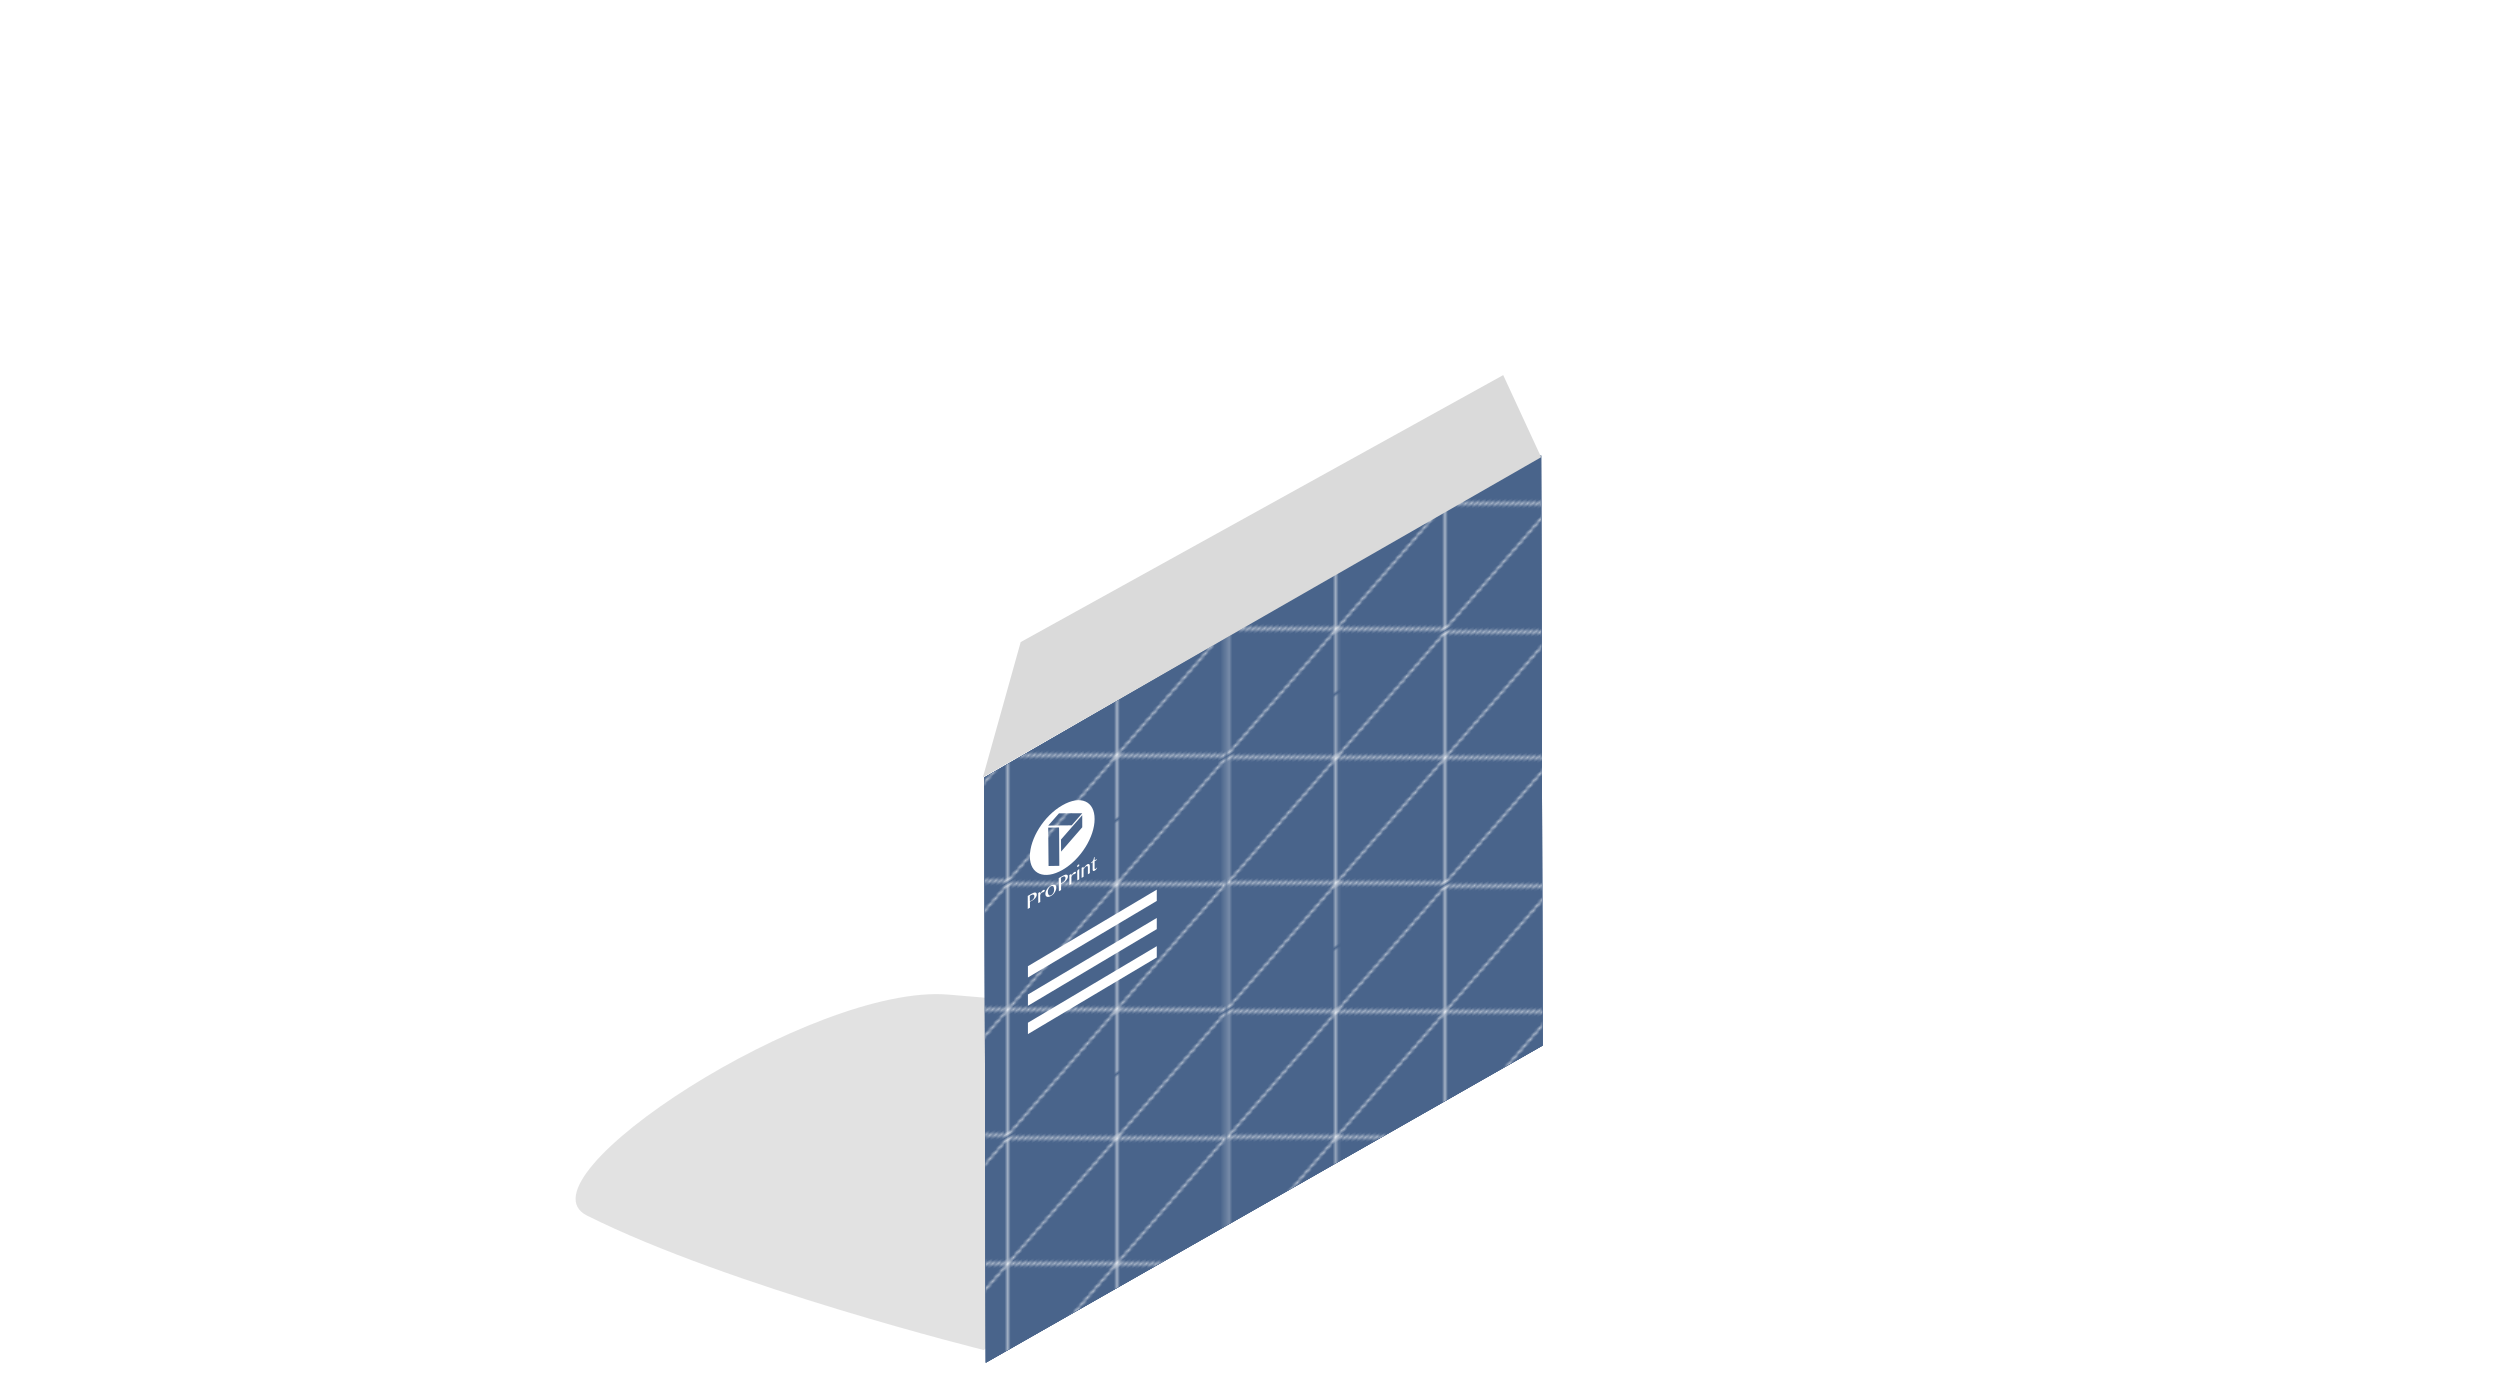 <?xml version="1.0" encoding="utf-8"?>
<!-- Generator: Adobe Illustrator 21.1.0, SVG Export Plug-In . SVG Version: 6.00 Build 0)  -->
<svg version="1.1" id="off" xmlns="http://www.w3.org/2000/svg" xmlns:xlink="http://www.w3.org/1999/xlink" x="0px" y="0px"
	 viewBox="0 0 283.46 158.74" enable-background="new 0 0 283.46 158.74" xml:space="preserve">
<filter  id="AI_DesenfoqueGaussiano_4">
	<feGaussianBlur  stdDeviation="4"></feGaussianBlur>
</filter>
<pattern  x="-82.99" y="-221.89" width="147.16" height="85.05" patternUnits="userSpaceOnUse" id="Unnamed_Pattern" viewBox="37.07 -170.38 147.16 85.05" overflow="visible">
	<g>
		<rect x="37.07" y="-170.38" fill="none" width="147.16" height="85.05"/>
		<g>
			<defs>
				<rect id="SVGID_1_" x="37.07" y="-170.38" width="147.16" height="85.05"/>
			</defs>
			<clipPath id="SVGID_2_">
				<use xlink:href="#SVGID_1_"  overflow="visible"/>
			</clipPath>
			<polygon clip-path="url(#SVGID_2_)" fill="none" stroke="#FFFFFF" stroke-width="0.5" stroke-miterlimit="10" points="
				221.05,-191.64 184.23,-212.9 147.41,-191.64 147.41,-149.12 184.23,-127.86 221.05,-149.12 			"/>
			
				<line clip-path="url(#SVGID_2_)" fill="none" stroke="#FFFFFF" stroke-width="0.5" stroke-miterlimit="10" x1="184.23" y1="-212.9" x2="184.23" y2="-127.86"/>
			
				<line clip-path="url(#SVGID_2_)" fill="none" stroke="#FFFFFF" stroke-width="0.5" stroke-miterlimit="10" x1="221.05" y1="-191.64" x2="147.41" y2="-149.12"/>
			
				<line clip-path="url(#SVGID_2_)" fill="none" stroke="#FFFFFF" stroke-width="0.5" stroke-miterlimit="10" x1="147.41" y1="-191.64" x2="221.05" y2="-149.12"/>
			<polygon clip-path="url(#SVGID_2_)" fill="none" stroke="#FFFFFF" stroke-width="0.5" stroke-miterlimit="10" points="
				147.48,-234.17 110.65,-255.43 73.83,-234.17 73.83,-191.65 110.65,-170.39 147.48,-191.65 			"/>
			<polygon clip-path="url(#SVGID_2_)" fill="none" stroke="#FFFFFF" stroke-width="0.5" stroke-miterlimit="10" points="
				73.9,-191.64 37.07,-212.9 0.25,-191.64 0.25,-149.12 37.07,-127.86 73.9,-149.12 			"/>
			
				<line clip-path="url(#SVGID_2_)" fill="none" stroke="#FFFFFF" stroke-width="0.5" stroke-miterlimit="10" x1="37.07" y1="-212.9" x2="37.07" y2="-127.86"/>
			
				<line clip-path="url(#SVGID_2_)" fill="none" stroke="#FFFFFF" stroke-width="0.5" stroke-miterlimit="10" x1="73.9" y1="-191.64" x2="0.25" y2="-149.12"/>
			
				<line clip-path="url(#SVGID_2_)" fill="none" stroke="#FFFFFF" stroke-width="0.5" stroke-miterlimit="10" x1="0.25" y1="-191.64" x2="73.9" y2="-149.12"/>
			<polygon clip-path="url(#SVGID_2_)" fill="none" stroke="#FFFFFF" stroke-width="0.5" stroke-miterlimit="10" points="
				221.05,-106.59 184.23,-127.85 147.41,-106.59 147.41,-64.07 184.23,-42.81 221.05,-64.07 			"/>
			
				<line clip-path="url(#SVGID_2_)" fill="none" stroke="#FFFFFF" stroke-width="0.5" stroke-miterlimit="10" x1="184.23" y1="-127.85" x2="184.23" y2="-42.81"/>
			
				<line clip-path="url(#SVGID_2_)" fill="none" stroke="#FFFFFF" stroke-width="0.5" stroke-miterlimit="10" x1="221.05" y1="-106.59" x2="147.41" y2="-64.07"/>
			
				<line clip-path="url(#SVGID_2_)" fill="none" stroke="#FFFFFF" stroke-width="0.5" stroke-miterlimit="10" x1="147.41" y1="-106.59" x2="221.05" y2="-64.07"/>
			<polygon clip-path="url(#SVGID_2_)" fill="none" stroke="#FFFFFF" stroke-width="0.5" stroke-miterlimit="10" points="
				147.48,-149.12 110.65,-170.38 73.83,-149.12 73.83,-106.6 110.65,-85.34 147.48,-106.6 			"/>
			
				<line clip-path="url(#SVGID_2_)" fill="none" stroke="#FFFFFF" stroke-width="0.5" stroke-miterlimit="10" x1="110.65" y1="-170.38" x2="110.65" y2="-85.34"/>
			
				<line clip-path="url(#SVGID_2_)" fill="none" stroke="#FFFFFF" stroke-width="0.5" stroke-miterlimit="10" x1="147.48" y1="-149.12" x2="73.83" y2="-106.6"/>
			
				<line clip-path="url(#SVGID_2_)" fill="none" stroke="#FFFFFF" stroke-width="0.5" stroke-miterlimit="10" x1="73.83" y1="-149.12" x2="147.48" y2="-106.6"/>
			<polygon clip-path="url(#SVGID_2_)" fill="none" stroke="#FFFFFF" stroke-width="0.5" stroke-miterlimit="10" points="
				73.9,-106.59 37.07,-127.85 0.25,-106.59 0.25,-64.07 37.07,-42.81 73.9,-64.07 			"/>
			
				<line clip-path="url(#SVGID_2_)" fill="none" stroke="#FFFFFF" stroke-width="0.5" stroke-miterlimit="10" x1="37.07" y1="-127.85" x2="37.07" y2="-42.81"/>
			
				<line clip-path="url(#SVGID_2_)" fill="none" stroke="#FFFFFF" stroke-width="0.5" stroke-miterlimit="10" x1="73.9" y1="-106.59" x2="0.25" y2="-64.07"/>
			
				<line clip-path="url(#SVGID_2_)" fill="none" stroke="#FFFFFF" stroke-width="0.5" stroke-miterlimit="10" x1="0.25" y1="-106.59" x2="73.9" y2="-64.07"/>
			<polygon clip-path="url(#SVGID_2_)" fill="none" stroke="#FFFFFF" stroke-width="0.5" stroke-miterlimit="10" points="
				147.48,-64.07 110.65,-85.33 73.83,-64.07 73.83,-21.55 110.65,-0.29 147.48,-21.55 			"/>
		</g>
	</g>
</pattern>
<g opacity="0.5" filter="url(#AI_DesenfoqueGaussiano_4)">
	<path fill="#C6C6C6" d="M111.54,153.07l56.24-34.97c0,0-36.27-3.32-60.26-5.33c-15.31-1.28-49.3,20.89-40.96,25.06
		C82.71,145.92,111.54,153.07,111.54,153.07z"/>
</g>
<g>
	<defs>
		<polygon id="SVGID_3_" points="111.77,154.51 174.91,118.55 174.74,51.64 111.6,88.15 		"/>
	</defs>
	<use xlink:href="#SVGID_3_"  overflow="visible" fill="#49648B"/>
	<clipPath id="SVGID_4_">
		<use xlink:href="#SVGID_3_"  overflow="visible"/>
	</clipPath>
	<polygon clip-path="url(#SVGID_4_)" fill="#49648B" points="-205.48,424.29 241.35,166.32 241.35,-1.5 -205.48,256.47 	"/>
	<g clip-path="url(#SVGID_4_)">
		<defs>
			<polygon id="SVGID_5_" points="-205.63,256.56 241.59,-1.64 241.59,166.17 -205.63,424.38 			"/>
		</defs>
		<use xlink:href="#SVGID_5_"  overflow="visible" fill="#49648B"/>
		<clipPath id="SVGID_6_">
			<use xlink:href="#SVGID_5_"  overflow="visible"/>
		</clipPath>
	</g>
	<g clip-path="url(#SVGID_4_)">
		<defs>
			<polygon id="SVGID_7_" points="-205.63,256.56 241.59,-1.64 241.59,166.17 -205.63,424.38 			"/>
		</defs>
		<use xlink:href="#SVGID_7_"  overflow="visible" fill="#49648B"/>
		<clipPath id="SVGID_8_">
			<use xlink:href="#SVGID_7_"  overflow="visible"/>
		</clipPath>
	</g>
	<g clip-path="url(#SVGID_4_)">
		<defs>
			<polygon id="SVGID_9_" points="-229.45,284.37 217.77,26.17 217.77,193.98 -229.45,452.19 			"/>
		</defs>
		<clipPath id="SVGID_10_">
			<use xlink:href="#SVGID_9_"  overflow="visible"/>
		</clipPath>
		<defs>
			<filter id="Adobe_OpacityMaskFilter" filterUnits="userSpaceOnUse" x="-230.69" y="-282.45" width="948.25" height="716.48">
				<feColorMatrix  type="matrix" values="1 0 0 0 0  0 1 0 0 0  0 0 1 0 0  0 0 0 1 0"/>
			</filter>
		</defs>
		<mask maskUnits="userSpaceOnUse" x="-230.69" y="-282.45" width="948.25" height="716.48" id="SVGID_11_">
			<g filter="url(#Adobe_OpacityMaskFilter)">
				<polygon clip-path="url(#SVGID_10_)" points="-230.69,265.02 717.56,-282.45 717.56,-113.44 -230.69,434.03 				"/>
				<g enable-background="new    ">
					<g>
						<defs>
							<polygon id="SVGID_12_" points="-230.69,434.03 717.56,-113.44 717.56,-282.45 -230.69,265.02 							"/>
						</defs>
						<clipPath id="SVGID_13_" clip-path="url(#SVGID_10_)">
							<use xlink:href="#SVGID_12_"  overflow="visible"/>
						</clipPath>
						
							<linearGradient id="SVGID_14_" gradientUnits="userSpaceOnUse" x1="-304.528" y1="326.44" x2="-304.193" y2="326.44" gradientTransform="matrix(0 519.547 519.547 -299.96 -169354.875 256122.641)">
							<stop  offset="0" style="stop-color:#FFFFFF"/>
							<stop  offset="0.178" style="stop-color:#CACACA"/>
							<stop  offset="0.356" style="stop-color:#969595"/>
							<stop  offset="0.517" style="stop-color:#676766"/>
							<stop  offset="0.657" style="stop-color:#424241"/>
							<stop  offset="0.771" style="stop-color:#1C1C1C"/>
							<stop  offset="0.843" style="stop-color:#000000"/>
							<stop  offset="1" style="stop-color:#000000"/>
						</linearGradient>
						<polygon clip-path="url(#SVGID_13_)" fill="url(#SVGID_14_)" points="725.02,-289.7 725.02,-115.69 -232.83,437.32 
							-232.83,263.32 						"/>
					</g>
				</g>
			</g>
		</mask>
		<g clip-path="url(#SVGID_10_)" mask="url(#SVGID_11_)">
			<g>
				<defs>
					<polygon id="SVGID_15_" points="-230.69,434.03 717.56,-113.44 717.56,-282.45 -230.69,265.02 					"/>
				</defs>
				<clipPath id="SVGID_16_">
					<use xlink:href="#SVGID_15_"  overflow="visible"/>
				</clipPath>
				
					<pattern  id="SVGID_17_" xlink:href="#Unnamed_Pattern" patternTransform="matrix(0.335 -0.193 0 -0.335 -4047.3 -5874.176)">
				</pattern>
				<polygon clip-path="url(#SVGID_16_)" fill="url(#SVGID_17_)" points="218.75,172.27 -230.69,431.75 -230.69,262.74 218.75,3.25 
									"/>
			</g>
		</g>
	</g>
</g>
<g>
	<g>
		<polyline fill="#DADADA" points="111.44,88.14 115.73,72.8 170.44,42.53 174.74,51.84 		"/>
		<path fill="#FFFFFF" d="M120.45,91.31c-2.1,1.2-3.68,3.78-3.68,5.79c0,2.02,1.66,2.71,3.72,1.52c2.05-1.19,3.62-3.73,3.62-5.75
			C124.12,90.85,122.55,90.1,120.45,91.31 M120.11,98.17c-0.49,0.01-0.73,0.01-1.22,0.02c-0.01-1.74-0.02-2.61-0.04-4.35
			c0.49-0.01,0.74-0.01,1.23-0.02C120.09,95.56,120.1,96.43,120.11,98.17 M122.71,93.8c-0.94,1.09-1.43,1.65-2.4,2.76
			c0-0.55-0.01-0.82-0.01-1.37c0.97-1.11,1.47-1.67,2.41-2.76C122.71,92.97,122.71,93.25,122.71,93.8 M121.51,93.58
			c-1.05,0-1.6,0.02-2.66,0.03c0.48-0.55,0.73-0.83,1.22-1.39c1.07-0.01,1.61-0.02,2.64-0.01
			C122.23,92.75,121.99,93.02,121.51,93.58"/>
		<path fill="#FFFFFF" d="M116.52,101.59c0.19-0.11,0.28-0.16,0.47-0.27c0.08-0.04,0.15-0.08,0.22-0.1
			c0.07-0.02,0.13-0.03,0.18-0.02c0.05,0.01,0.09,0.03,0.12,0.07c0.03,0.04,0.04,0.09,0.04,0.15c0,0.07-0.01,0.13-0.04,0.2
			c-0.03,0.06-0.06,0.13-0.11,0.19c-0.05,0.06-0.1,0.11-0.16,0.16c-0.06,0.05-0.12,0.09-0.18,0.13c-0.03,0.02-0.05,0.03-0.08,0.04
			c-0.03,0.01-0.06,0.03-0.08,0.04c-0.03,0.01-0.05,0.02-0.07,0.03c-0.02,0.01-0.04,0.02-0.05,0.02c0,0.27,0,0.41,0,0.69
			c-0.1,0.06-0.15,0.09-0.25,0.14V101.59z M116.77,102.17c0.03-0.01,0.06-0.02,0.09-0.03c0.03-0.01,0.07-0.03,0.1-0.04
			c0.05-0.03,0.1-0.07,0.14-0.1c0.04-0.04,0.07-0.08,0.1-0.12c0.03-0.04,0.05-0.09,0.06-0.13c0.01-0.04,0.02-0.09,0.02-0.13
			c0-0.05-0.01-0.09-0.03-0.12c-0.02-0.03-0.04-0.05-0.07-0.06c-0.03-0.01-0.07-0.01-0.11-0.01c-0.04,0.01-0.09,0.02-0.13,0.05
			c-0.07,0.04-0.11,0.06-0.18,0.1C116.77,101.8,116.77,101.92,116.77,102.17"/>
		<path fill="#FFFFFF" d="M117.72,101.25c0.09-0.05,0.14-0.08,0.23-0.13c0,0.09,0,0.13,0,0.22c0.02-0.05,0.05-0.09,0.07-0.13
			c0.03-0.04,0.05-0.08,0.08-0.12c0.03-0.04,0.06-0.07,0.09-0.1c0.03-0.03,0.06-0.05,0.09-0.07c0.03-0.01,0.05-0.02,0.07-0.03
			c0.02-0.01,0.04-0.01,0.06,0c0.02,0,0.03,0.01,0.04,0.02c0.01,0.01,0.01,0.03,0.01,0.05c0,0.04-0.01,0.07-0.03,0.1
			c-0.02,0.03-0.06,0.06-0.1,0.08c-0.02,0.01-0.05,0.02-0.06,0.03c-0.02,0-0.03,0.01-0.04,0.01c-0.01,0-0.02,0-0.04,0
			c-0.01,0-0.03,0.01-0.05,0.02c-0.02,0.01-0.03,0.02-0.05,0.04c-0.01,0.02-0.03,0.04-0.05,0.06c-0.02,0.02-0.03,0.05-0.05,0.08
			c-0.02,0.03-0.03,0.06-0.05,0.1c0,0.32,0,0.47,0.01,0.79c-0.09,0.05-0.14,0.08-0.23,0.13
			C117.73,101.94,117.73,101.71,117.72,101.25"/>
		<path fill="#FFFFFF" d="M119.16,101.59c-0.09,0.05-0.17,0.08-0.25,0.1c-0.08,0.01-0.14,0.01-0.2-0.01
			c-0.05-0.02-0.1-0.06-0.13-0.11c-0.03-0.05-0.05-0.12-0.05-0.2c0-0.08,0.01-0.17,0.04-0.26c0.03-0.09,0.07-0.18,0.13-0.27
			c0.05-0.09,0.12-0.17,0.19-0.24c0.08-0.07,0.16-0.14,0.25-0.19c0.09-0.05,0.17-0.08,0.25-0.1c0.08-0.01,0.14-0.01,0.2,0.01
			c0.06,0.02,0.1,0.05,0.13,0.1c0.03,0.05,0.05,0.12,0.05,0.19c0,0.09-0.01,0.18-0.04,0.27c-0.03,0.09-0.07,0.19-0.13,0.28
			c-0.05,0.09-0.12,0.17-0.19,0.25C119.33,101.48,119.25,101.54,119.16,101.59 M119.21,101.48c0.05-0.03,0.09-0.06,0.13-0.11
			c0.04-0.04,0.07-0.09,0.1-0.15c0.03-0.05,0.05-0.11,0.06-0.17c0.01-0.06,0.02-0.12,0.02-0.18c0-0.08-0.01-0.16-0.02-0.22
			c-0.01-0.06-0.04-0.11-0.07-0.15c-0.03-0.03-0.08-0.05-0.13-0.05c-0.05,0-0.12,0.02-0.19,0.06c-0.04,0.02-0.08,0.06-0.11,0.1
			c-0.04,0.04-0.07,0.09-0.1,0.15c-0.03,0.05-0.05,0.11-0.07,0.17c-0.02,0.06-0.02,0.12-0.02,0.18c0,0.08,0.01,0.16,0.03,0.22
			c0.02,0.06,0.04,0.11,0.08,0.15c0.03,0.03,0.08,0.05,0.13,0.06C119.09,101.54,119.14,101.52,119.21,101.48"/>
		<path fill="#FFFFFF" d="M120.04,99.57c0.19-0.11,0.29-0.17,0.48-0.28c0.08-0.04,0.15-0.08,0.22-0.1c0.07-0.02,0.13-0.03,0.18-0.02
			c0.05,0.01,0.09,0.03,0.12,0.06c0.03,0.03,0.04,0.09,0.04,0.15c0,0.07-0.01,0.13-0.04,0.2c-0.03,0.07-0.07,0.13-0.11,0.19
			c-0.05,0.06-0.1,0.12-0.16,0.17c-0.06,0.05-0.12,0.09-0.18,0.13c-0.03,0.01-0.05,0.03-0.08,0.05c-0.03,0.02-0.06,0.03-0.08,0.04
			c-0.03,0.01-0.05,0.02-0.07,0.04c-0.02,0.01-0.04,0.02-0.05,0.02c0,0.27,0,0.41,0,0.69c-0.1,0.06-0.15,0.09-0.25,0.15
			C120.05,100.46,120.05,100.16,120.04,99.57 M120.3,100.14c0.03-0.01,0.06-0.02,0.09-0.03c0.03-0.01,0.07-0.03,0.1-0.05
			c0.05-0.03,0.1-0.07,0.14-0.11c0.04-0.04,0.07-0.08,0.1-0.13c0.03-0.04,0.05-0.09,0.06-0.13c0.01-0.05,0.02-0.09,0.02-0.13
			c0-0.05-0.01-0.09-0.03-0.12c-0.02-0.03-0.04-0.05-0.07-0.06c-0.03-0.01-0.07-0.01-0.11,0c-0.04,0.01-0.09,0.02-0.13,0.05
			c-0.07,0.04-0.11,0.06-0.18,0.1C120.3,99.77,120.3,99.89,120.3,100.14"/>
		<path fill="#FFFFFF" d="M121.25,99.21c0.09-0.05,0.14-0.08,0.23-0.13c0,0.09,0,0.13,0,0.22c0.02-0.04,0.05-0.09,0.07-0.13
			c0.02-0.04,0.05-0.08,0.08-0.12c0.03-0.04,0.06-0.07,0.09-0.1c0.03-0.03,0.06-0.05,0.09-0.07c0.03-0.01,0.05-0.02,0.07-0.03
			c0.02,0,0.04,0,0.06,0c0.02,0,0.03,0.01,0.04,0.02c0.01,0.01,0.02,0.03,0.02,0.04c0,0.04-0.01,0.07-0.03,0.1
			c-0.02,0.03-0.05,0.06-0.1,0.08c-0.02,0.01-0.05,0.02-0.06,0.03c-0.01,0-0.03,0.01-0.04,0.01c-0.01,0-0.02,0-0.04,0
			c-0.01,0-0.03,0.01-0.05,0.02c-0.02,0.01-0.03,0.02-0.05,0.04c-0.01,0.02-0.03,0.04-0.05,0.06c-0.01,0.03-0.03,0.05-0.05,0.08
			c-0.02,0.03-0.03,0.06-0.05,0.1c0,0.32,0,0.48,0,0.79c-0.09,0.05-0.14,0.08-0.23,0.13C121.26,99.89,121.26,99.66,121.25,99.21"/>
		<path fill="#FFFFFF" d="M122.25,98.04c0.02-0.01,0.03-0.02,0.05-0.02c0.02,0,0.03,0,0.04,0c0.01,0,0.02,0.01,0.03,0.02
			c0.01,0.01,0.01,0.02,0.01,0.04c0,0.02,0,0.03-0.01,0.05c-0.01,0.02-0.02,0.03-0.03,0.05c-0.01,0.02-0.02,0.03-0.04,0.05
			c-0.01,0.01-0.03,0.03-0.05,0.04c-0.02,0.01-0.03,0.02-0.05,0.02c-0.02,0-0.03,0-0.04,0c-0.01,0-0.02-0.01-0.03-0.02
			c-0.01-0.01-0.01-0.02-0.01-0.04c0-0.02,0-0.03,0.01-0.05c0.01-0.02,0.02-0.03,0.03-0.05c0.01-0.02,0.03-0.03,0.04-0.05
			C122.22,98.06,122.23,98.05,122.25,98.04 M122.14,98.73c0.06-0.06,0.09-0.09,0.16-0.16c0.03-0.02,0.04-0.02,0.07-0.04
			c0,0.47,0,0.7,0,1.17c-0.09,0.05-0.13,0.08-0.22,0.13C122.14,99.39,122.14,99.17,122.14,98.73"/>
		<path fill="#FFFFFF" d="M122.64,98.4c0.09-0.05,0.13-0.08,0.22-0.13c0,0.08,0,0.13,0,0.21c0.07-0.12,0.14-0.21,0.21-0.3
			c0.07-0.08,0.15-0.14,0.22-0.19c0.04-0.02,0.07-0.03,0.11-0.03c0.03,0,0.06,0.01,0.09,0.02c0.02,0.02,0.04,0.04,0.06,0.08
			c0.01,0.03,0.02,0.07,0.02,0.12c0,0.33,0,0.49,0,0.82c-0.09,0.05-0.13,0.08-0.22,0.13c0-0.31,0-0.47,0-0.78
			c0-0.08-0.02-0.12-0.05-0.14c-0.03-0.02-0.08-0.02-0.13,0.01c-0.02,0.01-0.05,0.03-0.07,0.05c-0.03,0.02-0.05,0.05-0.08,0.08
			c-0.03,0.03-0.05,0.06-0.08,0.1c-0.03,0.03-0.05,0.07-0.08,0.11c0,0.34,0,0.51,0,0.85c-0.09,0.05-0.13,0.08-0.22,0.13
			C122.64,99.09,122.64,98.86,122.64,98.4"/>
		<path fill="#FFFFFF" d="M124.4,98.39c-0.03,0.07-0.07,0.13-0.12,0.19c-0.05,0.06-0.11,0.11-0.18,0.15
			c-0.03,0.02-0.07,0.03-0.09,0.03c-0.03,0-0.05,0-0.07-0.02c-0.02-0.01-0.03-0.03-0.04-0.06c-0.01-0.03-0.01-0.06-0.01-0.1
			c0-0.32,0-0.48,0-0.81c-0.07,0.04-0.11,0.06-0.19,0.11c0-0.02,0-0.03,0-0.06c0.06-0.04,0.11-0.08,0.15-0.12
			c0.04-0.05,0.07-0.1,0.1-0.15c0.02-0.05,0.04-0.11,0.06-0.17c0.01-0.06,0.03-0.12,0.04-0.19c0.02-0.01,0.04-0.02,0.06-0.03
			c0,0.16,0,0.23,0,0.39c0.1-0.06,0.15-0.08,0.24-0.14c0,0.04,0,0.06,0,0.1c-0.1,0.05-0.14,0.08-0.24,0.14c0,0.32,0,0.48,0,0.81
			c0,0.02,0,0.03,0.01,0.04c0.01,0.01,0.01,0.02,0.02,0.02c0.01,0.01,0.02,0.01,0.04,0.01c0.01,0,0.03-0.01,0.05-0.02
			c0.02-0.01,0.05-0.03,0.07-0.06c0.02-0.02,0.04-0.05,0.05-0.07C124.37,98.38,124.38,98.38,124.4,98.39"/>
		<polygon fill="#FFFFFF" points="116.55,109.55 116.55,110.83 131.16,102.15 131.16,100.87 		"/>
		<polygon fill="#FFFFFF" points="116.55,112.76 116.55,114.04 131.16,105.35 131.16,104.08 		"/>
		<polygon fill="#FFFFFF" points="116.55,115.96 116.55,117.25 131.16,108.56 131.16,107.28 		"/>
	</g>
</g>
</svg>
